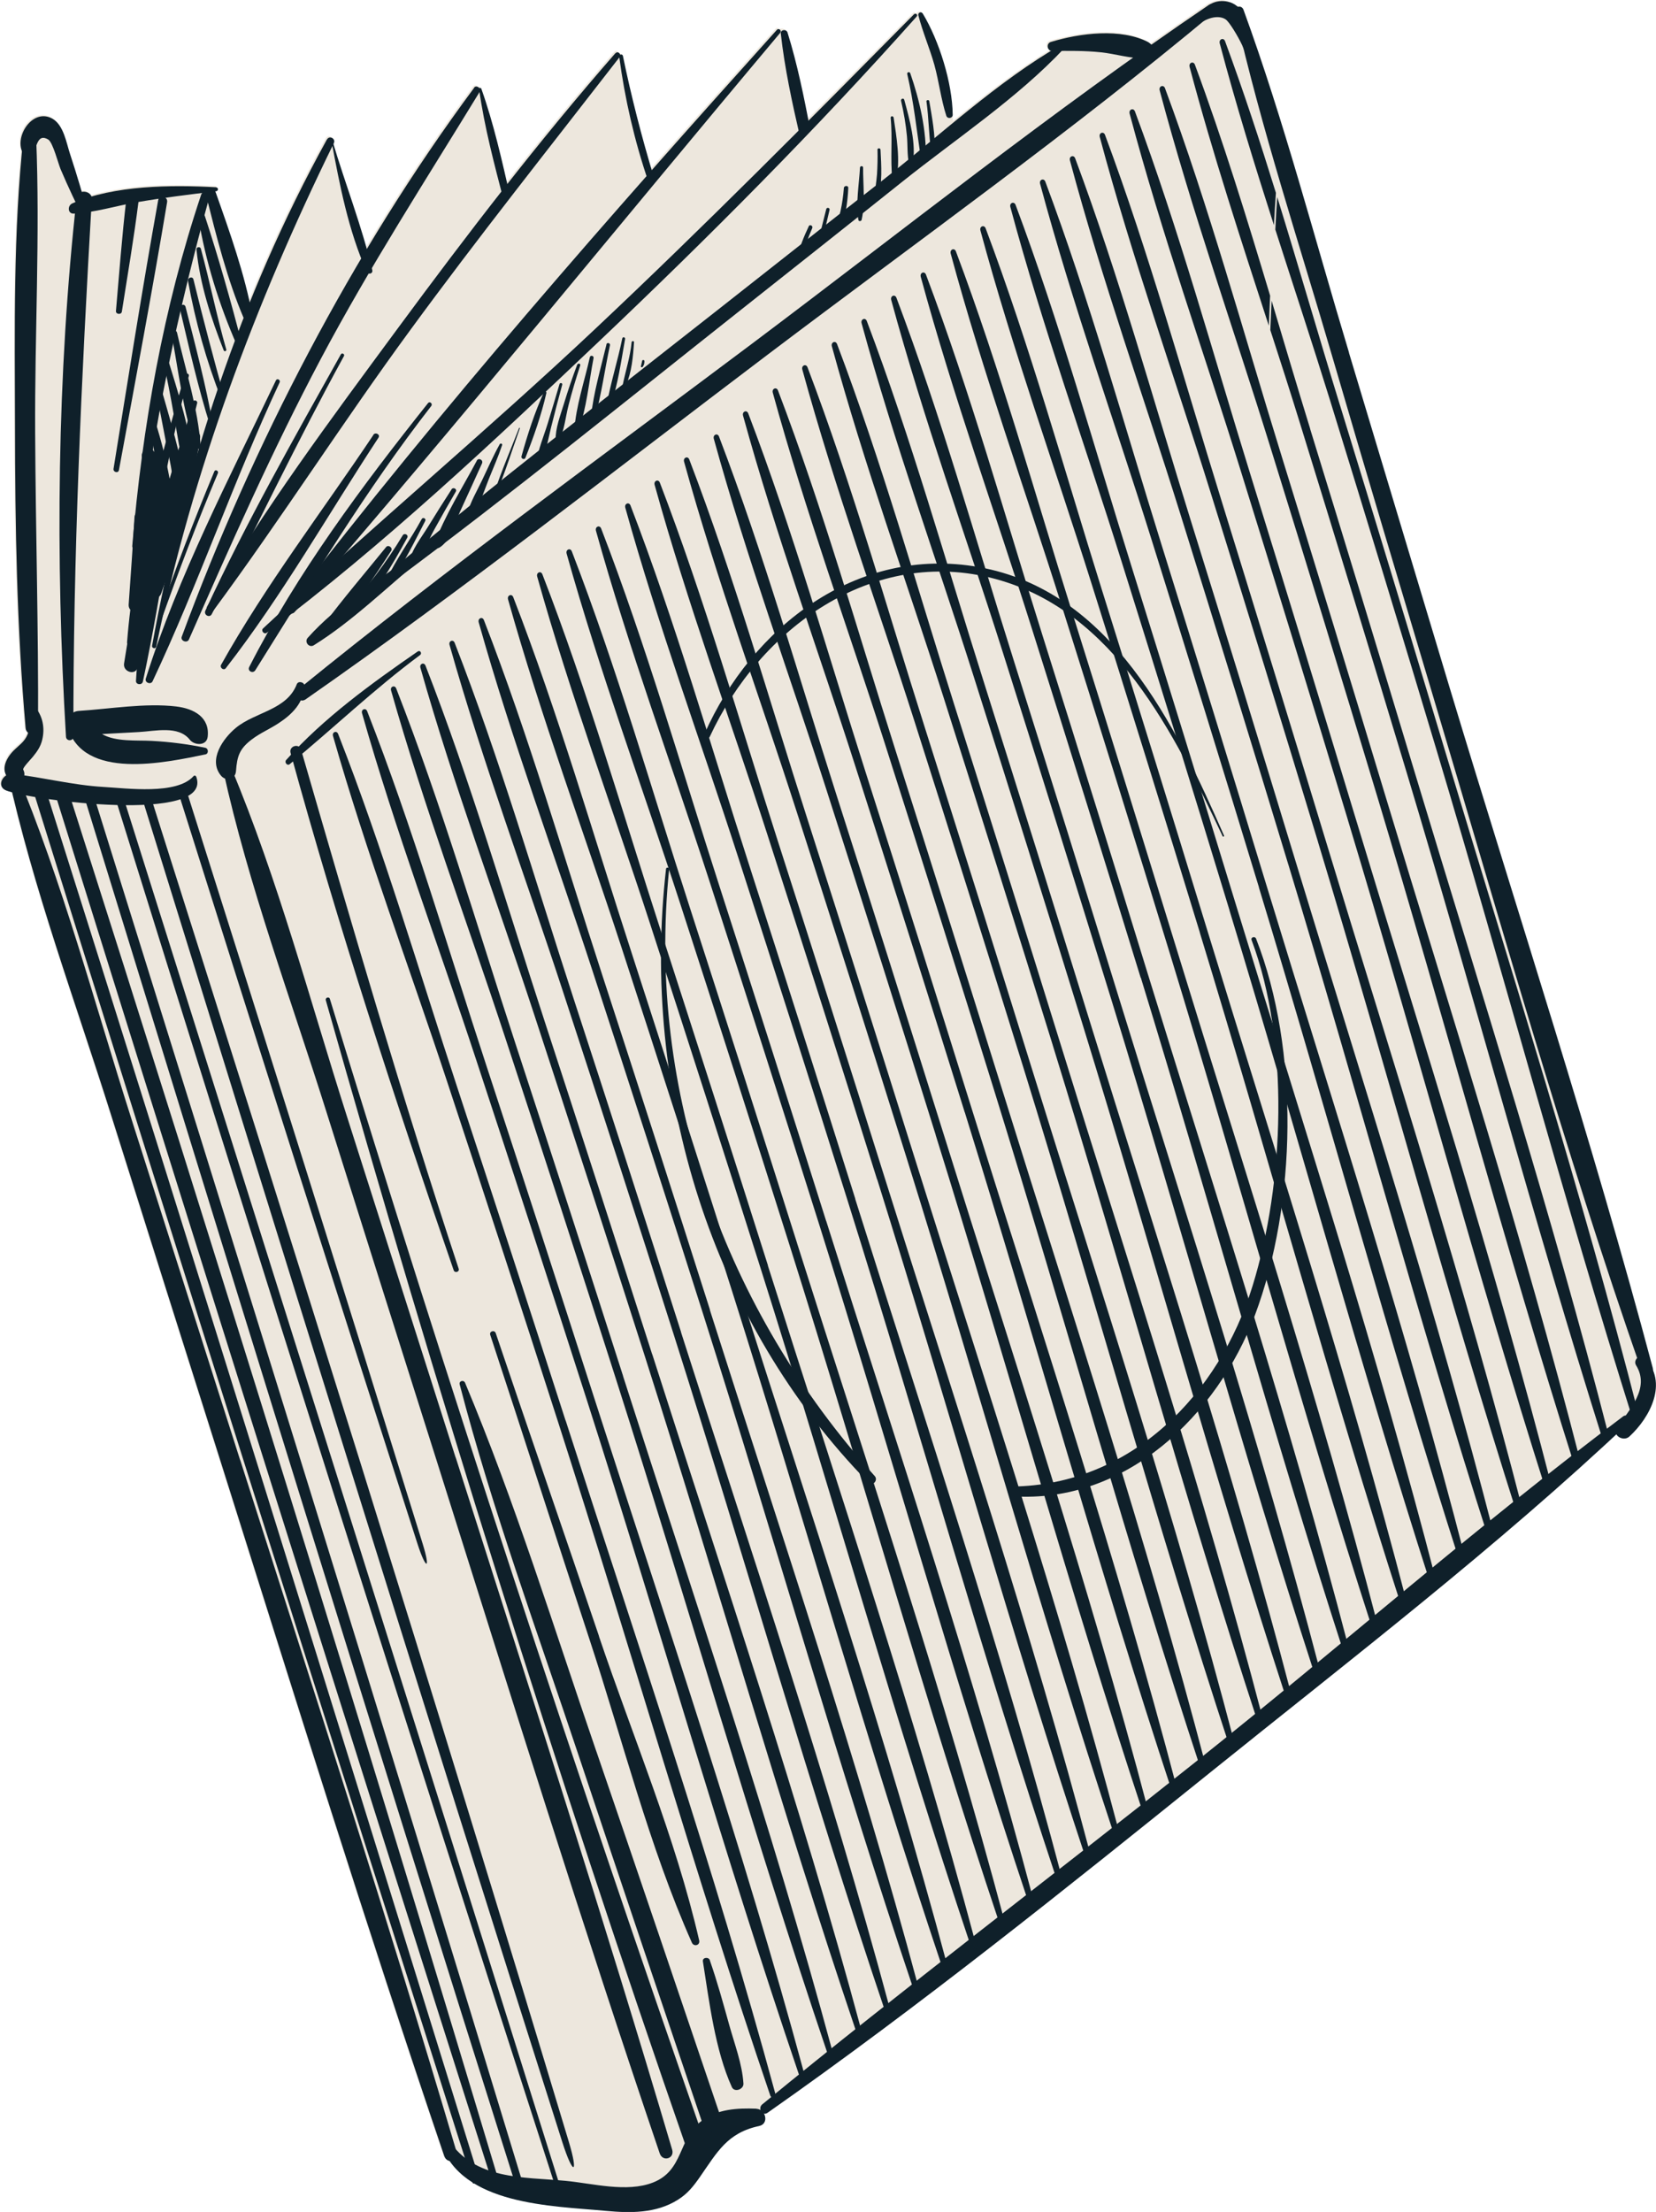 <?xml version="1.0" encoding="UTF-8"?><svg id="layout" xmlns="http://www.w3.org/2000/svg" viewBox="0 0 165.39 220.76"><defs><style>.cls-1{fill:#0f202a;}.cls-2{fill:#ede7dd;}</style></defs><path class="cls-2" d="m164.98,136.67c0-.07,0-.15-.02-.24-6.06-22.79-13.45-45.26-20.27-67.83-3.37-11.17-6.71-22.34-10.08-33.51-3.44-11.39-6.46-23.04-10.54-34.22-.1-.28-.36-.35-.57-.27-.22-.2-.48-.37-.79-.47-.61-.21-1.32-.14-1.87.16-.06,0-.12.03-.17.06-1.94,1.31-3.87,2.65-5.79,4-.07-.08-.15-.16-.25-.22-2.74-1.47-6.94-.93-9.79-.05-.46.14-.38.8.05.88-3.37,2.05-6.57,4.55-9.71,7.1-.1-3.2-1.55-8.17-3.16-10.83-.11-.19-.45-.04-.55.16-.03-.12-.18-.2-.29-.09-3.51,3.55-7.03,7.09-10.55,10.62-.57-2.95-1.21-5.94-2.1-8.79-.08-.27-.52-.35-.72-.21-.06-.12-.22-.2-.34-.06-4.18,4.64-8.35,9.31-12.5,14-1.12-3.77-2.09-7.54-2.88-11.41-.03-.13-.18-.15-.28-.1-.02-.21-.29-.38-.47-.17-3.71,4.25-7.29,8.62-10.79,13.06-.74-3.21-1.5-6.44-2.6-9.52-.03-.08-.15-.1-.2-.04-.13-.16-.38-.22-.52-.03-3.79,5.1-7.37,10.5-10.71,16.08-.99-3.53-2.29-7-3.34-10.5.01-.02.02-.04.03-.06.22-.45-.44-.81-.68-.37-2.91,5.28-5.46,10.71-7.7,16.27-.81-3.71-2.15-7.46-3.4-11-.01-.04-.03-.06-.05-.09.03,0,.06,0,.09-.01.25-.03.25-.38,0-.4-3.81-.21-8.54-.21-12.44.93-.12-.38-.58-.56-.96-.47-.37-1.27-.76-2.53-1.17-3.8-.36-1.09-.63-2.86-1.75-3.5-1.87-1.06-3.68,1.51-3.07,3.18,0,.02.02.03.03.04-.87,9.04-.72,18.28-.71,27.34.01,10.09.18,20.19,1.06,30.25.02.22.13.37.26.46-.02.06-.03.13-.05.19-.3.73-.86,1.07-1.39,1.6-.66.66-1.17,1.65-.73,2.46-.56.35-.81,1.2-.02,1.52.15.06.35.12.61.19,2.57,10.87,6.53,21.61,9.88,32.25,3.67,11.65,7.36,23.29,11.05,34.94,7.27,23.01,14.45,46.07,22.21,68.92.11.32.34.47.58.5,3.11,4.41,10.75,4.49,15.56,4.95,2.46.23,5.02.26,7.19-1.1.98-.61,1.56-1.35,2.21-2.28,1.74-2.5,2.74-4.41,5.92-5.09.64-.14.74-.76.49-1.22.11.02.23,0,.35-.08,15.22-10.67,29.77-22.35,44.24-33.99,13.64-10.97,27.71-21.8,40.53-33.74.21.41.88.62,1.3.24,1.75-1.61,3.3-4.32,2.36-6.59Z"/><path class="cls-1" d="m134.73,35.19c-3.44-11.39-6.46-23.04-10.54-34.22-.2-.54-.98-.3-.85.26,2.62,11.61,6.41,23.03,9.75,34.46,3.27,11.2,6.62,22.37,9.96,33.54,6.76,22.58,13.14,45.38,20.92,67.64.24.7,1.29.38,1.1-.33-6.06-22.79-13.45-45.26-20.27-67.84-3.37-11.17-6.71-22.34-10.08-33.51Z"/><path class="cls-1" d="m164.27,135.53c-.46-.47-1.21.18-.87.73,1.42,2.3-.67,4.42-1.91,6.22-.52.77.64,1.44,1.24.89,2.09-1.92,3.9-5.4,1.54-7.84Z"/><path class="cls-1" d="m122.83.23c-1.09-.37-2.53.09-2.74,1.34-.12.68-.56.91.09.55,1.18-.65,2.03-.41,2.35-.08.49.5,1.41,2.12,1.65,2.76.27.7.42-.2.49-.92.12-1.4-.35-3.16-1.84-3.66Z"/><path class="cls-1" d="m162.12,141.35c-14.63,10.98-28.45,23.15-42.77,34.54-14.36,11.43-29.02,22.5-43.22,34.13-.48.39,0,1.22.53.84,15.22-10.67,29.77-22.35,44.24-33.99,14.07-11.32,28.61-22.47,41.76-34.87.35-.33-.15-.94-.54-.65Z"/><path class="cls-1" d="m120.78.46c-15.65,10.6-30.54,22.48-45.66,33.83-15.15,11.37-30.56,22.51-45.26,34.46-.6.49,0,1.51.66,1.05,15.75-10.97,30.9-22.88,46.22-34.46,14.91-11.27,30.26-22.2,44.61-34.18.39-.33-.15-.97-.57-.69Z"/><path class="cls-1" d="m6.99,15.35c-.36-1.09-.63-2.86-1.75-3.5-1.87-1.06-3.68,1.51-3.07,3.18.2.55.86.58,1.17.12.39-.58.42-1.84,1.47-1.23.47.28,1.01,2.42,1.24,2.96.75,1.77,1.56,3.46,2.41,5.18.13.27.53.06.46-.21-.58-2.19-1.22-4.34-1.93-6.5Z"/><path class="cls-1" d="m2.35,13.58c-1.04,9.52-.87,19.28-.85,28.84.01,10.09.18,20.19,1.06,30.25.07.79,1.23.77,1.24-.03.05-9.82-.24-19.64-.29-29.47-.05-9.8.5-19.67.1-29.45-.03-.68-1.16-.86-1.24-.13Z"/><path class="cls-1" d="m3.43,70.5c-.29-.31-.79.05-.68.42.24.79.32,1.61,0,2.39-.3.73-.86,1.07-1.39,1.6-.81.81-1.41,2.11-.31,2.96.75.58,1.73-.2,1.27-1.06-.09-.17.76-1.03.97-1.29.42-.52.76-1,.92-1.66.3-1.21.06-2.45-.78-3.37Z"/><path class="cls-1" d="m29.64,68.29c-1,2.58-4.12,2.75-6.07,4.34-1.28,1.05-2.81,3.2-1.5,4.78.52.62,1.44.39,1.5-.46.11-1.49.35-2.23,1.6-3.17.83-.63,1.81-1.04,2.68-1.62,1.34-.88,2.47-2.02,2.56-3.69.02-.39-.62-.56-.77-.18Z"/><path class="cls-1" d="m19.33,77.46c-1.67,1.89-6.67,1.21-8.99,1.08-3.09-.18-6.05-.96-9.1-1.31-.91-.1-1.67,1.24-.63,1.66,2.37.96,20.71,3.37,18.99-1.37-.04-.11-.19-.16-.27-.06Z"/><path class="cls-1" d="m23.98,145.71c-3.62-11.35-7.24-22.71-10.86-34.06-3.69-11.55-6.87-23.62-11.56-34.79-.23-.55-.94-.35-.8.24,2.54,11.55,6.8,22.94,10.35,34.22,3.67,11.65,7.36,23.29,11.05,34.94,7.27,23.01,14.45,46.07,22.21,68.92.3.87,1.51.51,1.24-.38-6.84-23.13-14.29-46.11-21.62-69.09Z"/><path class="cls-1" d="m45.5,145.45c-3.62-11.35-7.24-22.71-10.86-34.06-3.69-11.55-6.87-23.62-11.56-34.79-.23-.55-.93-.35-.8.24,2.54,11.55,6.8,22.94,10.35,34.22,3.67,11.65,7.36,23.29,11.05,34.94,7.27,23.01,14.45,46.07,22.21,68.92.3.87,1.51.51,1.24-.38-6.84-23.13-14.29-46.11-21.62-69.09Z"/><path class="cls-1" d="m75.54,210.45c-1.89-.07-3.89.03-5.47,1.22-2.37,1.76-1.75,4.93-4.85,6.15-2.63,1.03-6.07.08-8.76-.17-4.21-.39-9.12-.09-11.68-4.13-.26-.41-.94-.11-.78.36,2.11,6.22,11.1,6.26,16.5,6.77,2.46.23,5.02.26,7.19-1.1.98-.61,1.56-1.35,2.21-2.28,1.74-2.5,2.74-4.41,5.92-5.09,1.02-.22.66-1.68-.28-1.72Z"/><path class="cls-1" d="m30.07,74.82c-.2-.68-1.24-.36-1.05.32,4.79,17.41,10.4,34.57,16.29,51.63.11.32.61.17.5-.15-5.66-17.14-10.72-34.47-15.74-51.8Z"/><path class="cls-1" d="m59.83,163.31c-3.41-10.1-6.91-20.16-10.32-30.26-.12-.35-.66-.19-.55.17,3.34,10.12,6.58,20.26,9.91,30.38,3.3,10.01,5.95,20.66,10.23,30.28.2.44.84.27.73-.22-2.36-10.27-6.64-20.37-10.01-30.35Z"/><path class="cls-1" d="m70.9,195.64c-.12-.36-.76-.3-.7.11.63,3.99,1.22,8.86,2.89,12.54.26.58,1.2.23,1.16-.35-.13-1.97-.88-3.91-1.41-5.81-.61-2.18-1.2-4.35-1.95-6.49Z"/><path class="cls-1" d="m97.72,56.59c-12.14-2.15-22.63,6-27.36,16.65-.16.35.37.63.53.28,4.97-10.75,16.25-19.05,28.52-15.74,11.93,3.22,17.86,15.44,22.7,25.68.04.08.17.02.14-.06-4.86-11.06-11.27-24.46-24.53-26.81Z"/><path class="cls-1" d="m87.35,147.3c-14.87-16.53-22.8-38.27-20.52-60.56.02-.18-.29-.21-.31-.03-2.53,22.15,4.49,45.19,20.22,61.26.41.42,1-.24.62-.66Z"/><path class="cls-1" d="m125.45,93.68c-.11-.28-.56-.15-.45.14,3.81,10.15,3.28,24.2.1,34.51-3.35,10.85-12.13,19.87-23.99,20.03-.63,0-.59.93.02.97,11.27.77,20.47-8.1,24.21-18.09,4.16-11.12,4.45-26.49.11-37.55Z"/><path class="cls-1" d="m21.57,18.69c-4.45-.24-10.18-.21-14.35,1.61-.5.22-.47,1.06.16,1.02,2.09-.11,4.14-.76,6.2-1.12,2.65-.46,5.32-.79,8-1.11.25-.03.25-.38,0-.39Z"/><path class="cls-1" d="m7.66,19.7c-1.97,17.71-2.13,36.06-1.07,53.83.03.47.74.46.74-.02-.03-17.97.8-35.72,1.84-53.65.05-.85-1.41-1.02-1.51-.16Z"/><path class="cls-1" d="m17.62,70.51c-3.13-.37-6.61.24-9.75.44-.79.05-1.36.79-1.13,1.57,1.56,5.41,9.79,3.59,13.78,2.77.34-.07.3-.6-.02-.66-1.8-.37-3.53-.59-5.37-.69-1.44-.08-3.59.12-4.94-.68,1.23-.07,2.45-.13,3.68-.2,1.63-.09,3.95-.68,5.09.77.45.57,1.67.64,1.78-.29.23-1.95-1.37-2.82-3.13-3.03Z"/><path class="cls-1" d="m114.74,4.24c-2.74-1.47-6.94-.93-9.79-.05-.49.15-.38.9.14.9,1.61-.02,3.25-.04,4.85.13,1.47.15,2.94.64,4.42.6.83-.02,1.11-1.18.37-1.57Z"/><path class="cls-1" d="m106.02,4.45c-6.39,3.66-12.13,9.06-17.93,13.59-5.5,4.29-10.97,8.62-16.46,12.93-11,8.66-22.12,17.2-32.85,26.2-.43.36.18,1.11.64.77,11.63-8.63,22.89-17.77,34.24-26.75,5.47-4.33,10.95-8.66,16.4-13.01,5.39-4.31,11.51-8.34,16.24-13.37.18-.19-.07-.46-.28-.34Z"/><path class="cls-1" d="m91.3,1.41c-10.48,10.6-20.98,21.19-31.84,31.4-10.85,10.21-22.3,19.75-33.19,29.91-.23.22.1.63.36.44,11.7-8.79,22.52-18.97,33.12-29.02,11-10.43,21.71-21.17,31.8-32.49.15-.17-.1-.39-.25-.23Z"/><path class="cls-1" d="m77.59,2.98c-16.77,18.64-33.48,37.66-48.78,57.53-.32.42.26.99.62.57C45.9,42.11,61.74,22.52,77.92,3.28c.18-.22-.13-.52-.33-.3Z"/><path class="cls-1" d="m61.46,5.31c-7.68,8.79-14.81,18.08-21.74,27.47-6.63,8.99-13.43,18.08-19.03,27.75-.21.36.35.78.61.43,6.78-9.18,12.93-18.83,19.69-28.04,6.76-9.23,13.88-18.18,20.89-27.22.22-.28-.17-.66-.41-.38Z"/><path class="cls-1" d="m47.35,8.77c-12.14,16.36-22.15,35.7-29.2,54.78-.15.41.54.68.72.27,4.17-9.46,8.34-18.9,13.19-28.04,4.86-9.15,10.45-17.79,15.85-26.62.2-.33-.33-.73-.57-.4Z"/><path class="cls-1" d="m32.65,13.92c-8.68,15.74-14.25,32.88-17.46,50.52-.05.26.35.36.41.1,3.62-17.51,9.88-34.23,17.74-50.25.22-.45-.44-.81-.68-.37Z"/><path class="cls-1" d="m20.09,19.43c-3.79,11.31-5.88,23.18-6.88,35.05-.04.42.7.5.74.08,1.28-11.89,3.82-23.41,6.97-34.93.15-.54-.66-.71-.83-.2Z"/><path class="cls-1" d="m21.54,19.19c-.22-.61-1.12-.34-.96.29,1.03,4.09,2.12,8.46,3.79,12.34.23.53.96.31.85-.26-.76-4.15-2.27-8.39-3.68-12.37Z"/><path class="cls-1" d="m33.19,14.01c-.02-.06-.1-.03-.09.03.81,4.37,1.7,9.01,3.53,13.08.15.33.64.2.55-.17-1.03-4.37-2.72-8.63-3.99-12.94Z"/><path class="cls-1" d="m50.51,19.98c.13-.14.29-.25.45-.34-.83-3.62-1.65-7.31-2.89-10.79-.04-.11-.24-.1-.22.04.52,3.8,1.54,7.57,2.5,11.28.05-.06.1-.13.16-.19Z"/><path class="cls-1" d="m64.83,17.99c.12-.17.28-.28.45-.37-1.2-3.98-2.23-7.97-3.07-12.05-.04-.21-.4-.15-.37.06.56,4.23,1.53,8.44,2.91,12.48.03-.04.05-.08.08-.12Z"/><path class="cls-1" d="m80.58,13.13c.11-.06.24-.09.36-.1-.63-3.28-1.3-6.62-2.29-9.79-.11-.36-.72-.29-.67.11.38,3.43,1.13,6.89,1.91,10.26.22-.19.46-.35.7-.48Z"/><path class="cls-1" d="m92.14,1.34c-.14-.23-.49-.06-.42.19.43,1.68,1.13,3.28,1.6,4.95.46,1.67.66,3.43,1.19,5.07.11.35.64.27.64-.1-.04-3.18-1.35-7.39-3-10.11Z"/><path class="cls-1" d="m15.8,19.97c-1.6,8.91-3.01,17.87-4.46,26.81-.06.35.48.49.54.13,1.64-8.9,3.32-17.8,4.81-26.73.1-.58-.79-.8-.89-.21Z"/><path class="cls-1" d="m12.62,19.85c-.44,3.71-.71,7.46-1.04,11.19-.03.34.54.4.59.06.57-3.64,1.2-7.31,1.66-10.96.1-.79-1.12-1.08-1.21-.29Z"/><path class="cls-1" d="m34.04,35.37c-4.7,8.4-9.48,16.83-13.53,25.58-.19.42.42.76.64.34,4.41-8.58,8.56-17.29,13.2-25.75.11-.2-.2-.37-.31-.17Z"/><path class="cls-1" d="m21.41,47.04c-2.05,4.92-3.96,9.89-5.68,14.93-.07.2.25.28.32.08,1.77-4.99,3.65-9.94,5.71-14.82.1-.23-.25-.42-.35-.19Z"/><path class="cls-1" d="m27.56,37.96c-4.62,9.69-9.77,19.51-13,29.77-.13.4.51.64.68.26,4.6-9.76,8.11-20.04,12.69-29.83.11-.24-.25-.44-.37-.2Z"/><path class="cls-1" d="m19.25,40.14c-2.44,8.99-5.12,18.47-5.67,27.81-.02.4.61.46.69.07,1.99-9.24,3.05-18.59,5.42-27.78.07-.29-.37-.39-.45-.11Z"/><path class="cls-1" d="m18.45,37.44c-2.51,8.72-5.06,17.57-5.76,26.66-.03.35.54.41.62.06,1.87-8.88,3.09-17.87,5.55-26.63.07-.26-.33-.36-.41-.1Z"/><path class="cls-1" d="m42.75,40.23c-6.56,8.23-13.07,16.95-17.86,26.34-.2.4.37.7.61.32,5.65-8.99,11.03-17.96,17.57-26.37.17-.22-.14-.51-.32-.29Z"/><path class="cls-1" d="m37.29,43.41c-5.07,7.58-10.76,14.99-15.21,22.94-.16.28.26.61.47.34,5.61-7.21,10.23-15.37,15.25-23.01.21-.32-.31-.59-.52-.28Z"/><path class="cls-1" d="m41.73,65.01c-4.59,3.17-9.42,6.65-13.15,10.84-.2.22.1.62.35.42,4.38-3.6,8.45-7.51,13.03-10.9.21-.16,0-.51-.22-.36Z"/><path class="cls-1" d="m20.45,21.56c-.14-.42-.7-.22-.63.19.69,4.27,2.08,8.7,3.82,12.66.14.31.6.19.51-.15-1.11-4.23-2.32-8.54-3.69-12.7Z"/><path class="cls-1" d="m19.62,24.9c.35,3.46,1.45,6.85,2.72,10.06.06.16.3.09.26-.08-.96-3.33-1.63-6.72-2.54-10.06-.07-.24-.46-.18-.44.07Z"/><path class="cls-1" d="m18.78,28.06c.74,4.06,1.83,7.96,3.34,11.8.08.2.37.11.32-.1-1.1-3.94-2.15-7.89-3.12-11.87-.09-.36-.6-.18-.54.16Z"/><path class="cls-1" d="m17.96,30.79c.93,3.93,1.82,7.89,3.04,11.74.06.18.31.1.28-.08-.71-3.98-1.75-7.91-2.75-11.83-.1-.37-.66-.2-.57.17Z"/><path class="cls-1" d="m17.13,33.37c.72,3.7,1.13,7.71,2.42,11.26.09.25.51.21.49-.08-.26-3.8-1.52-7.65-2.36-11.35-.08-.36-.62-.19-.55.17Z"/><path class="cls-1" d="m16.63,35.36c-.1-.31-.57-.17-.49.15,1.02,3.88,1.45,7.89,2.32,11.8.12.54,1.02.4.97-.16-.34-4.04-1.63-7.93-2.81-11.79Z"/><path class="cls-1" d="m15.56,39.02c.35,1.64.67,3.28.98,4.93.32,1.7.84,3.5.76,5.25-.13.08-.23.2-.22.39.03.4.1.54.38.82.32.31.94.14,1.01-.31.29-1.66-.18-3.21-.58-4.82-.53-2.16-1.15-4.29-1.77-6.43-.11-.37-.65-.2-.57.17Z"/><path class="cls-1" d="m18.62,43.41c-.07.24-.13.48-.2.73-.22.06-.42.2-.51.48-.35,1.05-.66,2.11-.97,3.16-.35-1.88-.81-3.73-1.4-5.6-.11-.35-.6-.18-.54.16.17.93.27,1.86.4,2.78-.3-.69-1.37-.29-1.23.5.13.76.32,1.58.51,2.43-.35-.07-.71.08-.78.56,0,.07,0,.13-.02.2,0,0,0,0,0,0,0,0,0,.01,0,.02-.08.73-.09,1.45-.07,2.17-.2.12-.36.32-.38.63-.16,2.9-.38,5.8-.58,8.7-.02.35.15.57.4.67-.29,1.74-.59,3.47-.86,5.22-.13.89,1.23,1.23,1.37.33.01-.1.03-.19.04-.29.11-.08.19-.2.23-.37.2-1.12.38-2.23.56-3.35.23-.05.44-.21.5-.53.15-.77.3-1.53.45-2.3.25-.05.47-.21.58-.53,1.77-5.04,3.03-10.15,3.86-15.43.14-.89-1.13-1.21-1.37-.33Z"/><path class="cls-1" d="m92.53,10.13c.23,1.65.23,3.34.47,4.98.03.22.33.22.34,0,.09-1.64-.26-3.4-.53-5.02-.03-.16-.31-.12-.29.05Z"/><path class="cls-1" d="m90.91,7.31c-.07-.19-.35-.11-.3.09.66,2.84.95,5.66,1.38,8.54.04.29.46.3.47-.01.1-2.83-.62-5.96-1.55-8.62Z"/><path class="cls-1" d="m89.99,10.05c.27,1.17.48,2.35.59,3.55.08.92.01,1.87.21,2.78.04.18.32.16.36-.01.39-1.99-.32-4.49-.84-6.41-.06-.21-.36-.11-.32.1Z"/><path class="cls-1" d="m88.95,11.74c.21,2.05-.05,4.13.17,6.16.02.21.34.27.39.04.43-1.94.03-4.27-.26-6.2-.03-.18-.31-.18-.29,0Z"/><path class="cls-1" d="m87.64,14.96c.02.81,0,1.63-.05,2.44-.06.81-.23,1.61-.22,2.42,0,.18.25.19.3.03.48-1.5.35-3.34.27-4.9-.01-.2-.31-.19-.31,0Z"/><path class="cls-1" d="m85.89,16.73c-.09,1.67-.44,3.57-.16,5.22.03.17.28.14.32,0,.38-1.63.14-3.56.15-5.22,0-.2-.3-.19-.31,0Z"/><path class="cls-1" d="m84.28,18.77c-.06.78-.17,1.55-.34,2.32-.13.61-.4,1.22-.41,1.85,0,.21.26.23.36.09.39-.59.48-1.4.6-2.09.12-.72.2-1.44.23-2.17.02-.29-.42-.27-.45.01Z"/><path class="cls-1" d="m82.52,20.87c-.27,1.08-.55,2.15-.79,3.24-.05.22.28.29.33.08.29-1.07.53-2.16.79-3.24.05-.22-.28-.29-.33-.08Z"/><path class="cls-1" d="m80.77,22.59c-.49,1.03-.92,2.1-1.18,3.22-.06.26.32.34.4.09.34-1.06.68-2.11,1.13-3.13.1-.23-.24-.42-.35-.19Z"/><path class="cls-1" d="m64.13,36.04c-.04.16-.07.32-.11.48-.06.11.1.19.17.09.14-.2.17-.34.17-.57,0-.15-.24-.14-.23,0Z"/><path class="cls-1" d="m63.08,34.17c-.14,1.45-.58,2.76-.87,4.17-.04.18.23.3.31.12.57-1.31.71-2.88.8-4.3.01-.16-.23-.15-.24,0Z"/><path class="cls-1" d="m62.15,33.77c-.45,2.21-1.15,4.38-1.55,6.6-.05.26.31.34.4.09.72-2.11,1.04-4.44,1.43-6.63.03-.18-.24-.24-.27-.07Z"/><path class="cls-1" d="m60.57,34.38c-.57,2.38-1.3,4.83-1.55,7.26-.02.24.34.25.4.04.66-2.34.98-4.83,1.5-7.22.05-.23-.3-.32-.36-.09Z"/><path class="cls-1" d="m58.91,35.65c-.53,2.38-1.4,4.9-1.55,7.33-.02.25.33.24.4.04.83-2.26,1.06-4.92,1.52-7.28.05-.24-.32-.33-.37-.09Z"/><path class="cls-1" d="m57.65,36.39c-.49,1.3-.94,2.61-1.34,3.94-.35,1.15-.85,2.41-.82,3.62,0,.17.26.24.34.08.54-1.09.65-2.41.95-3.58.34-1.34.74-2.66,1.17-3.98.06-.19-.23-.25-.3-.07Z"/><path class="cls-1" d="m55.88,38.33c-.39,1.31-.77,2.63-1.18,3.94-.4,1.29-.97,2.61-1.14,3.95-.03.24.32.43.44.17.53-1.18.73-2.51,1.04-3.75.35-1.42.73-2.83,1.11-4.24.05-.18-.22-.24-.27-.07Z"/><path class="cls-1" d="m54.33,39.12c-.93,2.04-1.65,4.26-2.25,6.43-.06.23.3.37.39.15.83-2.09,1.6-4.29,2.1-6.48.03-.14-.17-.23-.24-.09Z"/><path class="cls-1" d="m51.84,42.72c-.82,2.12-1.74,4.23-2.45,6.39-.04.12.15.19.2.08.88-2.1,1.56-4.29,2.33-6.44.02-.05-.06-.08-.08-.03Z"/><path class="cls-1" d="m49.91,44.33c-.64,1.15-1.18,2.38-1.75,3.57-.51,1.08-1.16,2.16-1.48,3.31-.1.36.41.52.59.22.68-1.11,1.08-2.46,1.57-3.67.45-1.11.93-2.21,1.31-3.34.05-.14-.17-.21-.24-.09Z"/><path class="cls-1" d="m47.62,45.98c-1.43,2.7-3.2,5.45-4.24,8.33-.1.29.27.48.49.35,1.09-.62,1.56-2.49,2.07-3.59.74-1.6,1.47-3.21,2.2-4.82.15-.34-.34-.61-.52-.28Z"/><path class="cls-1" d="m45.1,48.84c-.8,1.24-1.59,2.48-2.36,3.74-.66,1.08-1.65,2.29-1.87,3.55-.04.25.24.4.42.23.94-.88,1.44-2.34,2.05-3.45.71-1.29,1.44-2.57,2.18-3.84.16-.27-.26-.49-.43-.23Z"/><path class="cls-1" d="m42.12,51.8c-1.12,2.06-2.57,4.02-3.56,6.14-.09.19.16.4.31.22,1.47-1.81,2.52-4.12,3.6-6.17.12-.23-.23-.41-.35-.19Z"/><path class="cls-1" d="m40.22,53.43c-.82,1.37-1.72,2.67-2.68,3.95-.77,1.03-1.86,2.03-2.35,3.21-.11.27.16.58.43.4,1.1-.71,1.86-2.06,2.58-3.14.9-1.34,1.69-2.76,2.47-4.18.16-.29-.28-.52-.45-.24Z"/><path class="cls-1" d="m38.56,54.6c-2.11,2.6-4.31,5.16-6.31,7.85-.4.54.31,1.25.78.73,2.26-2.51,4.22-5.37,6.04-8.21.19-.3-.29-.65-.51-.37Z"/><path class="cls-1" d="m41.82,55.19c-3.77,2.4-8.09,5.11-11.09,8.47-.36.41.14,1.03.61.74,3.84-2.39,7.32-5.8,10.81-8.68.3-.25.02-.75-.33-.53Z"/><path class="cls-1" d="m17.78,79c7.9,25.06,15.88,50.13,23.91,75.06.86,2.66,1.35,2.67.52,0-7.73-24.92-15.61-49.99-23.55-75.05h-.88Z"/><path class="cls-1" d="m13.98,78.96c13.96,44.98,27.93,90.08,42.18,134.83,1.09,3.41,1.63,3.23.66,0-13.33-44.24-27.62-89.71-41.94-134.83h-.9Z"/><path class="cls-1" d="m11.29,78.92c14.45,46.38,29.16,92.9,44.11,139.11h.48c-14.52-46.34-29.14-92.72-43.76-139.1h-.83Z"/><path class="cls-1" d="m8.22,78.89c14.27,46.34,28.62,92.81,43.25,139.1h.77c-14.02-46.09-28.52-92.63-43.03-139.08h-.99Z"/><path class="cls-1" d="m5.39,78.85c14.49,46.43,29.2,93.13,43.82,139.1h.69c-13.49-44.97-28.21-92.43-43.1-139.08l-1.41-.02Z"/><path class="cls-1" d="m3.29,78.82c14.44,46.32,29.31,93.13,43.95,139.1h.77c-14.24-45.94-28.76-92.71-43.44-139.09l-1.27-.02Z"/><path class="cls-1" d="m133.84,40.49c-2.12-6.87-4.13-13.87-6.28-20.82-.08,1.08-.13,2.16-.19,3.24,1.82,5.67,3.69,11.32,5.44,16.96,3.63,11.74,7.2,23.44,10.7,35.11,6.7,22.33,12.68,44.8,19.55,66.63.2-.11.41-.21.62-.32-5.69-22.24-12.74-44.34-19.44-66.62-3.42-11.36-6.88-22.76-10.4-34.19Z"/><path class="cls-1" d="m127.43,19.25c-1.58-5.1-3.24-10.17-5.08-15.14-.15-.4-.64-.2-.53.22,1.62,6.12,3.49,12.15,5.41,18.14.06-1.08.12-2.15.2-3.22Z"/><path class="cls-1" d="m126.86,29.54c-2.33-7.76-4.72-15.54-7.52-23.08-.15-.4-.64-.2-.53.22,2.32,8.73,5.14,17.3,7.91,25.83.04-.99.09-1.98.13-2.97Z"/><path class="cls-1" d="m130.85,42.79c-1.3-4.22-2.57-8.5-3.85-12.78-.04.98-.09,1.95-.13,2.93,1,3.08,1.99,6.15,2.94,9.23,3.63,11.73,7.21,23.42,10.72,35.07,6.7,22.28,12.68,44.7,19.55,66.48.19-.16.39-.31.58-.47-5.68-22.14-12.72-44.14-19.41-66.31-3.42-11.35-6.89-22.74-10.41-34.16Z"/><path class="cls-1" d="m157.27,146.31c.18-.17.37-.34.55-.52-5.71-22.23-12.79-44.31-19.52-66.57-3.43-11.34-6.9-22.71-10.43-34.12-3.72-12.03-7.12-24.46-11.52-36.3-.15-.39-.64-.2-.53.22,3.2,12.03,7.37,23.73,11.01,35.46,3.64,11.71,7.22,23.39,10.73,35.04,6.75,22.39,12.77,44.92,19.7,66.79Z"/><path class="cls-1" d="m134.6,81.78c6.8,22.49,12.85,45.13,19.84,67.09.18-.16.36-.32.54-.48-5.74-22.34-12.88-44.54-19.65-66.92-3.43-11.33-6.91-22.69-10.44-34.09-3.73-12.02-7.13-24.43-11.54-36.26-.15-.39-.64-.2-.53.22,3.2,12.01,7.38,23.71,11.03,35.43,3.64,11.7,7.23,23.37,10.75,35Z"/><path class="cls-1" d="m131.64,84.05c6.83,22.56,12.92,45.26,19.95,67.29.18-.15.35-.3.53-.45-5.76-22.42-12.94-44.69-19.76-67.14-3.44-11.32-6.92-22.67-10.45-34.06-3.73-12.01-7.14-24.41-11.55-36.23-.15-.39-.64-.2-.52.22,3.21,12,7.39,23.68,11.04,35.39,3.65,11.69,7.24,23.35,10.76,34.97Z"/><path class="cls-1" d="m128.68,86.31c6.86,22.59,12.96,45.32,20.03,67.38.18-.14.35-.28.53-.43-5.78-22.46-12.99-44.77-19.83-67.25-3.44-11.3-6.92-22.65-10.47-34.02-3.74-11.99-7.15-24.39-11.56-36.19-.15-.39-.64-.2-.52.22,3.21,11.99,7.4,23.66,11.05,35.36,3.65,11.68,7.25,23.32,10.77,34.94Z"/><path class="cls-1" d="m125.73,88.57c6.88,22.59,13,45.34,20.09,67.4.18-.14.35-.27.53-.41-5.79-22.47-13.02-44.79-19.89-67.29-3.44-11.29-6.93-22.63-10.48-33.99-3.74-11.98-7.16-24.36-11.58-36.15-.15-.39-.64-.2-.52.22,3.22,11.98,7.41,23.64,11.07,35.32,3.66,11.67,7.26,23.3,10.79,34.9Z"/><path class="cls-1" d="m122.78,90.82c6.89,22.58,13.02,45.31,20.12,67.36.18-.13.35-.27.53-.4-5.8-22.46-13.05-44.77-19.92-67.25-3.45-11.28-6.94-22.6-10.49-33.96-3.75-11.97-7.17-24.34-11.59-36.12-.15-.39-.64-.2-.52.22,3.22,11.97,7.42,23.61,11.08,35.29,3.66,11.66,7.27,23.28,10.8,34.87Z"/><path class="cls-1" d="m119.83,93.08c6.9,22.55,13.04,45.26,20.15,67.28.18-.13.35-.26.53-.39-5.81-22.43-13.07-44.72-19.95-67.18-3.45-11.27-6.95-22.58-10.51-33.92-3.75-11.96-7.18-24.31-11.61-36.08-.15-.39-.64-.2-.52.22,3.23,11.95,7.43,23.59,11.1,35.25,3.67,11.65,7.28,23.25,10.82,34.83Z"/><path class="cls-1" d="m116.89,95.33c6.9,22.52,13.05,45.19,20.16,67.18.18-.13.35-.26.53-.39-5.82-22.4-13.08-44.66-19.97-67.09-3.46-11.26-6.96-22.56-10.52-33.89-3.76-11.95-7.19-24.29-11.62-36.05-.15-.39-.63-.2-.52.22,3.23,11.94,7.44,23.57,11.11,35.22,3.67,11.63,7.29,23.23,10.83,34.8Z"/><path class="cls-1" d="m113.94,97.58c6.91,22.49,13.07,45.13,20.18,67.09.08-.06.16-.13.24-.19.1-.07.19-.14.29-.21-5.83-22.37-13.09-44.59-19.99-66.99-3.46-11.25-6.97-22.54-10.54-33.86-3.76-11.94-7.2-24.27-11.64-36.01-.15-.39-.63-.2-.52.22,3.24,11.93,7.45,23.54,11.12,35.18,3.67,11.62,7.29,23.21,10.84,34.76Z"/><path class="cls-1" d="m111.01,99.82c6.93,22.5,13.11,45.16,20.24,67.13.17-.14.34-.29.52-.43-5.84-22.37-13.12-44.6-20.04-67-3.47-11.24-6.98-22.51-10.55-33.82-3.76-11.92-7.21-24.24-11.65-35.98-.15-.39-.63-.2-.52.22,3.24,11.92,7.45,23.52,11.14,35.15,3.68,11.61,7.3,23.19,10.86,34.73Z"/><path class="cls-1" d="m108.07,102.07c6.97,22.57,13.17,45.29,20.35,67.31.17-.15.33-.29.5-.44-5.86-22.43-13.18-44.71-20.13-67.17-3.47-11.23-6.99-22.49-10.56-33.79-3.77-11.91-7.22-24.22-11.66-35.94-.15-.39-.63-.19-.52.22,3.25,11.91,7.46,23.5,11.15,35.11,3.68,11.6,7.31,23.16,10.87,34.7Z"/><path class="cls-1" d="m105.14,104.31c7.01,22.66,13.25,45.47,20.48,67.57.16-.14.32-.29.48-.43-5.89-22.52-13.26-44.89-20.24-67.44-3.48-11.22-7-22.47-10.58-33.76-3.77-11.9-7.23-24.19-11.68-35.91-.15-.39-.63-.19-.52.22,3.25,11.9,7.47,23.47,11.17,35.08,3.69,11.59,7.32,23.14,10.89,34.66Z"/><path class="cls-1" d="m102.21,106.55c7.05,22.74,13.32,45.63,20.61,67.81.16-.14.31-.27.47-.41-5.91-22.61-13.33-45.06-20.36-67.7-3.48-11.21-7.01-22.45-10.59-33.72-3.78-11.89-7.24-24.17-11.69-35.87-.15-.39-.63-.19-.52.22,3.26,11.88,7.48,23.45,11.18,35.04,3.69,11.58,7.33,23.12,10.9,34.63Z"/><path class="cls-1" d="m99.28,108.79c7.08,22.79,13.38,45.73,20.71,67.96.16-.13.31-.26.47-.39-5.93-22.67-13.38-45.18-20.45-67.87-3.49-11.19-7.02-22.43-10.6-33.69-3.78-11.88-7.25-24.15-11.71-35.83-.15-.39-.63-.19-.52.22,3.26,11.87,7.49,23.43,11.19,35.01,3.7,11.57,7.34,23.1,10.91,34.59Z"/><path class="cls-1" d="m96.36,111.02c7.09,22.77,13.4,45.7,20.74,67.91.16-.12.32-.23.47-.35-5.94-22.67-13.41-45.17-20.5-67.86-3.49-11.18-7.02-22.41-10.62-33.66-3.79-11.87-7.26-24.12-11.72-35.8-.15-.39-.63-.19-.52.22,3.27,11.86,7.5,23.4,11.21,34.97,3.7,11.55,7.35,23.07,10.93,34.56Z"/><path class="cls-1" d="m93.44,113.25c7.1,22.74,13.42,45.63,20.76,67.81.16-.12.32-.23.48-.35-5.95-22.63-13.43-45.1-20.51-67.76-3.5-11.17-7.03-22.38-10.63-33.62-3.79-11.85-7.27-24.1-11.73-35.76-.15-.39-.63-.19-.52.22,3.27,11.85,7.51,23.38,11.22,34.94,3.71,11.54,7.36,23.05,10.94,34.53Z"/><path class="cls-1" d="m90.52,115.48c7.11,22.73,13.44,45.62,20.8,67.79.16-.12.31-.25.46-.38-5.96-22.62-13.45-45.07-20.55-67.71-3.5-11.16-7.04-22.36-10.64-33.59-3.8-11.84-7.28-24.07-11.75-35.73-.15-.39-.63-.19-.52.22,3.28,11.84,7.52,23.36,11.24,34.91,3.71,11.53,7.37,23.03,10.96,34.49Z"/><path class="cls-1" d="m87.61,117.71c7.13,22.74,13.48,45.63,20.85,67.81.02.07.07.11.11.14.13-.12.26-.24.39-.36-5.98-22.67-13.51-45.19-20.64-67.88-3.5-11.15-7.05-22.34-10.66-33.56-3.8-11.83-7.29-24.05-11.76-35.69-.15-.39-.63-.19-.52.22,3.28,11.83,7.53,23.33,11.25,34.87,3.72,11.52,7.38,23,10.97,34.46Z"/><path class="cls-1" d="m85.42,119.64c-3.51-11.14-7.06-22.32-10.67-33.53-3.81-11.82-7.3-24.03-11.78-35.66-.15-.39-.63-.19-.52.22,3.29,11.81,7.54,23.31,11.26,34.84,3.72,11.51,7.39,22.98,10.98,34.43,7.14,22.72,13.5,45.59,20.88,67.74.13.38.61.18.51-.2-5.99-22.66-13.53-45.15-20.67-67.83Z"/><path class="cls-1" d="m82.51,121.86c-3.51-11.13-7.07-22.3-10.68-33.49-3.81-11.81-7.3-24-11.79-35.62-.15-.39-.63-.19-.52.22,3.29,11.8,7.55,23.29,11.28,34.8,3.72,11.5,7.4,22.96,11,34.39,7.15,22.69,13.51,45.54,20.91,67.68.13.38.61.18.51-.2-6-22.64-13.55-45.11-20.7-67.77Z"/><path class="cls-1" d="m79.61,124.08c-3.52-11.12-7.08-22.27-10.7-33.46-3.82-11.8-7.31-23.98-11.8-35.59-.15-.39-.63-.19-.52.22,3.3,11.79,7.56,23.27,11.29,34.77,3.73,11.49,7.4,22.94,11.01,34.36,7.16,22.67,13.53,45.5,20.94,67.61.13.38.61.18.51-.2-6.01-22.61-13.56-45.07-20.73-67.7Z"/><path class="cls-1" d="m76.7,126.3c-3.52-11.11-7.09-22.25-10.71-33.43-3.82-11.78-7.32-23.96-11.82-35.55-.15-.39-.63-.19-.52.22,3.3,11.78,7.57,23.24,11.3,34.73,3.73,11.48,7.41,22.92,11.02,34.33,7.17,22.65,13.55,45.46,20.96,67.55.13.38.61.18.51-.2-6.02-22.59-13.58-45.02-20.75-67.64Z"/><path class="cls-1" d="m73.81,128.52c-3.53-11.1-7.1-22.23-10.72-33.4-3.83-11.77-7.33-23.93-11.83-35.52-.15-.39-.63-.19-.52.22,3.31,11.77,7.57,23.22,11.32,34.7,3.74,11.46,7.42,22.89,11.04,34.29,7.18,22.63,13.57,45.41,20.99,67.48.13.38.61.18.5-.2-6.03-22.57-13.6-44.98-20.78-67.57Z"/><path class="cls-1" d="m70.91,130.73c-3.53-11.09-7.1-22.21-10.74-33.36-3.83-11.76-7.34-23.91-11.84-35.48-.15-.39-.63-.19-.52.22,3.31,11.76,7.58,23.2,11.33,34.67,3.74,11.45,7.43,22.87,11.05,34.26,7.19,22.61,13.59,45.37,21.02,67.42.13.38.61.18.5-.2-6.04-22.55-13.62-44.94-20.81-67.51Z"/><path class="cls-1" d="m68.02,132.94c-3.53-11.08-7.11-22.19-10.75-33.33-3.83-11.75-7.35-23.89-11.86-35.45-.15-.39-.63-.19-.51.21,3.32,11.74,7.59,23.17,11.34,34.63,3.75,11.44,7.44,22.85,11.06,34.23,7.19,22.58,13.61,45.32,21.05,67.35.13.38.61.18.5-.2-6.05-22.53-13.64-44.89-20.84-67.44Z"/><path class="cls-1" d="m65.13,135.15c-3.54-11.06-7.12-22.17-10.76-33.3-3.84-11.74-7.36-23.86-11.87-35.41-.15-.39-.63-.19-.51.21,3.32,11.73,7.6,23.15,11.36,34.6,3.75,11.43,7.45,22.83,11.08,34.19,7.2,22.56,13.63,45.28,21.07,67.29.13.38.61.18.5-.2-6.06-22.51-13.66-44.85-20.86-67.38Z"/><path class="cls-1" d="m62.24,137.36c-3.54-11.05-7.13-22.14-10.78-33.27-3.84-11.73-7.37-23.84-11.89-35.38-.15-.38-.63-.19-.51.21,3.33,11.72,7.61,23.13,11.37,34.56,3.76,11.42,7.46,22.8,11.09,34.16,7.21,22.54,13.65,45.24,21.1,67.22.13.38.61.18.5-.2-6.07-22.48-13.68-44.81-20.89-67.31Z"/><path class="cls-1" d="m59.36,139.56c-3.55-11.04-7.14-22.12-10.79-33.23-3.85-11.72-7.38-23.82-11.9-35.35-.15-.38-.63-.19-.51.21,3.33,11.71,7.62,23.11,11.38,34.53,3.76,11.41,7.47,22.78,11.11,34.13,7.22,22.52,13.66,45.19,21.13,67.16.13.38.61.18.5-.2-6.08-22.46-13.69-44.77-20.92-67.25Z"/><path class="cls-1" d="m56.48,141.76c-3.55-11.03-7.15-22.1-10.8-33.2-3.85-11.7-7.39-23.79-11.91-35.31-.15-.38-.63-.19-.51.21,3.34,11.7,7.63,23.08,11.4,34.5,3.77,11.4,7.48,22.76,11.12,34.09,7.23,22.5,13.68,45.15,21.15,67.09.13.38.61.18.5-.2-6.09-22.44-13.71-44.72-20.94-67.18Z"/><path class="cls-1" d="m32.95,99.7c-.08-.27-.49-.14-.41.13,10.94,38.62,22.93,76.89,36.11,114.81.41,1.17,2.26.62,1.85-.56-13.23-37.87-25.81-76.01-37.55-114.37Z"/><path class="cls-1" d="m59.54,174.74c-4.21-12.23-8.08-24.8-13.09-36.73-.14-.33-.63-.19-.54.16,3.26,12.51,7.81,24.83,11.9,37.09,4.11,12.32,8.28,24.62,12.44,36.92.4,1.17,2.24.62,1.84-.56-4.17-12.3-8.33-24.61-12.55-36.89Z"/></svg>